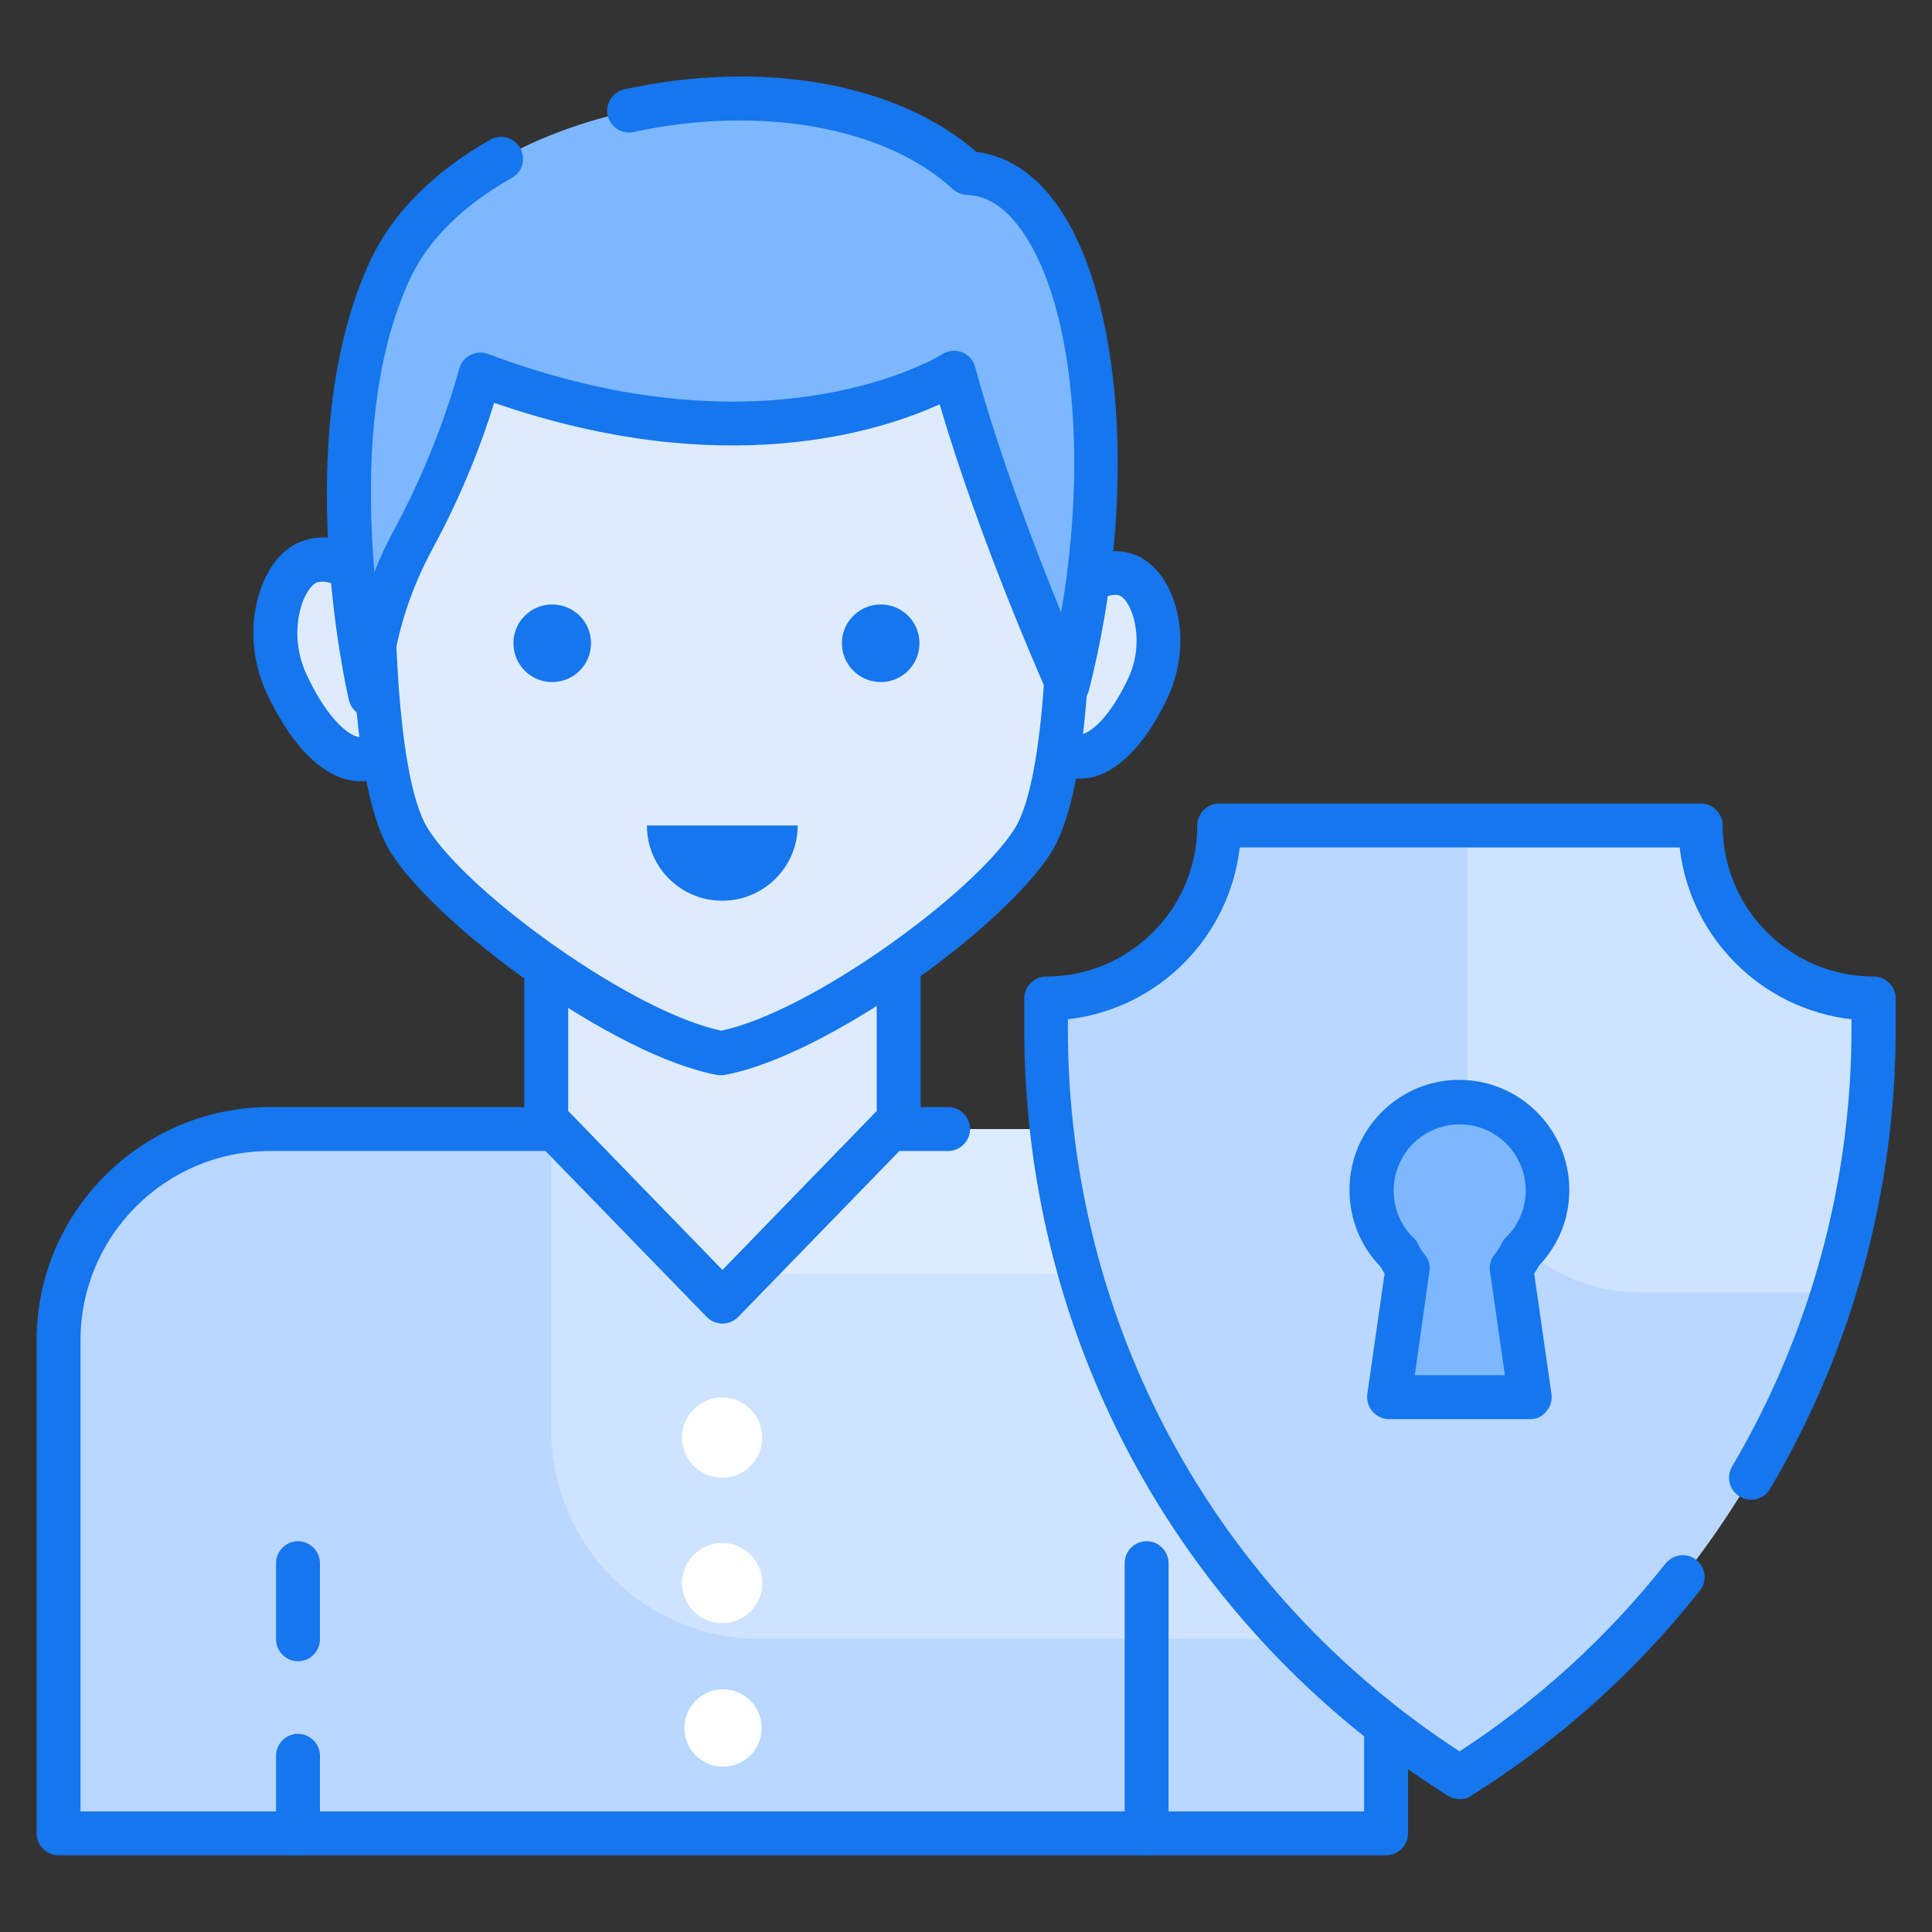 <svg id="Layer_1" enable-background="new 0 0 66 66" height="512" viewBox="0 0 66 66" width="512" xmlns="http://www.w3.org/2000/svg"><rect x="0" y="0" width="66" height="66" fill="#333333" stroke="none"/><g><g><path d="m39.22 23.49c-.77 1.65-1.81 2.62-2.69 2.28-.87-.34-1.7-2.4-.92-4.05.77-1.65 2.05-2.42 2.92-2.08s1.46 2.21.69 3.85z" fill="#ddebfd"/></g><g><path d="m9.8 23.38c.84 1.79 1.97 2.85 2.92 2.48s1.84-2.61 1-4.39c-.84-1.79-2.22-2.63-3.17-2.26-.95.36-1.59 2.39-.75 4.17z" fill="#ddebfd"/></g><g><path d="m36.9 26.6c-.22 0-.43-.04-.65-.12-.56-.22-1.06-.8-1.38-1.59-.46-1.14-.44-2.44.05-3.47.91-1.94 2.54-2.98 3.87-2.46.52.2.96.69 1.24 1.37.44 1.08.38 2.38-.14 3.5-.83 1.77-1.92 2.77-2.99 2.77zm1.19-6.28c-.46 0-1.25.54-1.81 1.73-.37.78-.25 1.69-.01 2.28.19.49.44.72.53.75.3.1 1.04-.42 1.74-1.9.41-.87.32-1.76.11-2.3-.14-.36-.32-.5-.39-.53-.05-.02-.1-.03-.17-.03z" fill="#1576ed"/></g><g><path d="m12.32 26.69c-1.14 0-2.29-1.06-3.2-2.99-.56-1.19-.62-2.59-.15-3.75.29-.72.76-1.24 1.32-1.45 1.41-.55 3.14.56 4.12 2.64.52 1.11.54 2.5.05 3.72-.34.85-.87 1.46-1.46 1.69-.23.1-.46.14-.68.14zm-1.3-6.82c-.07 0-.14.01-.2.03-.13.05-.32.26-.46.61-.24.6-.34 1.58.12 2.55.71 1.52 1.55 2.26 1.97 2.1.13-.05.4-.32.61-.85.26-.65.39-1.66-.02-2.53-.62-1.32-1.49-1.91-2.02-1.91z" fill="#1576ed"/></g><g><path d="m40.14 38.57h-9.74l-5.72 5.89-5.72-5.89h-9.74c-3.99 0-7.22 3.23-7.22 7.22v16.84h45.35v-16.84c0-3.99-3.23-7.22-7.21-7.22z" fill="#b9d7ff"/></g><g opacity=".3"><path d="m47.35 56v-10.21c0-3.99-3.23-7.22-7.22-7.22h-9.73l-5.72 5.89-5.72-5.89h-.13v10.27c0 3.95 3.2 7.15 7.15 7.15h21.37z" fill="#fff"/></g><g opacity=".3"><path d="m40.14 38.57h-9.74l-4.27 4.4v.55h15.78v3.95c0 3.01 2.44 5.45 5.45 5.45v-7.12c-.01-4-3.24-7.23-7.22-7.23z" fill="#fff"/></g><g><path d="m30.69 32.87v5.39l-6.02 6.2-6.01-6.2v-5.38c1.31-2.03 11.92-.84 12.03-.01z" fill="#ddebfd"/></g><g><path d="m47.35 63.38h-45.35c-.41 0-.75-.34-.75-.75v-16.84c0-4.39 3.58-7.97 7.97-7.97h9.74c.2 0 .4.08.54.23l5.18 5.34 5.18-5.34c.14-.15.33-.23.54-.23h1.99c.41 0 .75.34.75.75s-.34.75-.75.75h-1.67l-5.5 5.66c-.14.15-.33.23-.54.23-.2 0-.4-.08-.54-.23l-5.5-5.66h-9.42c-3.57 0-6.47 2.9-6.47 6.47v16.09h43.85v-16.09c0-3.57-2.9-6.47-6.47-6.47h-4.17c-.41 0-.75-.34-.75-.75s.34-.75.75-.75h4.17c4.39 0 7.97 3.57 7.97 7.97v16.84c0 .41-.33.75-.75.75z" fill="#1576ed"/></g><g><path d="m24.68 45.21c-.2 0-.4-.08-.54-.23l-6.02-6.2c-.14-.14-.21-.33-.21-.52v-5.18c0-.41.34-.75.75-.75s.75.34.75.75v4.88l5.27 5.43 5.27-5.43v-4.96c0-.41.34-.75.75-.75s.75.34.75.75v5.26c0 .19-.08.38-.21.52l-6.02 6.2c-.15.15-.34.23-.54.23z" fill="#1576ed"/></g><g><path d="m10.18 56.75c-.41 0-.75-.34-.75-.75v-2.6c0-.41.34-.75.75-.75s.75.34.75.75v2.6c0 .41-.33.75-.75.75z" fill="#1576ed"/></g><g><path d="m10.18 63.38c-.41 0-.75-.34-.75-.75v-2.65c0-.41.34-.75.75-.75s.75.34.75.75v2.65c0 .41-.33.75-.75.75z" fill="#1576ed"/></g><g><path d="m39.17 63.38c-.41 0-.75-.34-.75-.75v-9.23c0-.41.34-.75.75-.75s.75.34.75.75v9.22c0 .42-.33.76-.75.76z" fill="#1576ed"/></g><g><circle cx="24.67" cy="49.11" fill="#fff" r="1.37"/></g><g><circle cx="24.67" cy="54.08" fill="#fff" r="1.37"/></g><g><path d="m26.02 59.03c0 .74-.59 1.32-1.32 1.32s-1.32-.58-1.32-1.32c0-.73.59-1.32 1.32-1.32s1.32.59 1.32 1.32z" fill="#fff"/></g><g><path d="m49.87 60.71c-8.79-5.52-14.13-15.18-14.13-25.57v-1.04c3.26 0 5.91-2.65 5.91-5.91h16.45c0 3.26 2.65 5.91 5.91 5.91v1.04c-.01 10.39-5.35 20.05-14.14 25.57z" fill="#b9d7ff"/></g><g opacity=".3"><path d="m58.09 28.2h-7.95v10.08c0 3.24 2.63 5.87 5.87 5.87h6.6c.9-2.88 1.39-5.9 1.39-9v-1.04c-3.26 0-5.91-2.64-5.91-5.91z" fill="#fff"/></g><g><path d="m49.87 61.46c-.14 0-.28-.04-.4-.11-9.07-5.7-14.48-15.49-14.48-26.2v-1.04c0-.41.34-.75.75-.75 2.84 0 5.16-2.31 5.16-5.16 0-.41.34-.75.75-.75h16.45c.41 0 .75.34.75.75 0 2.84 2.31 5.16 5.16 5.16.41 0 .75.34.75.75v1.04c0 5.52-1.48 10.96-4.29 15.71-.21.36-.67.48-1.03.27s-.48-.67-.27-1.03c2.67-4.53 4.08-9.7 4.08-14.95v-.33c-3.07-.35-5.52-2.79-5.87-5.87h-15.03c-.35 3.07-2.79 5.52-5.87 5.87v.33c0 10.03 4.99 19.22 13.38 24.68 2.69-1.75 5.05-3.91 7.04-6.42.26-.32.73-.38 1.05-.12s.38.73.12 1.05c-2.19 2.77-4.82 5.13-7.82 7.01-.1.08-.24.11-.38.11z" fill="#1576ed"/></g><g><path d="m51.64 43.32.63 4.41h-4.81l.63-4.41c-.12-.16-.23-.32-.31-.5-.56-.55-.92-1.32-.92-2.17 0-1.66 1.34-3.01 3-3.01s3.01 1.35 3.01 3.01c0 .84-.34 1.6-.91 2.15-.08.2-.19.37-.32.52z" fill="#7cb7ff"/><path d="m52.27 48.48h-4.81c-.22 0-.42-.09-.57-.26-.14-.16-.21-.38-.18-.6l.59-4.11c-.05-.08-.1-.17-.15-.25-.68-.7-1.05-1.63-1.05-2.61 0-2.07 1.68-3.76 3.75-3.76s3.76 1.69 3.76 3.76c0 .98-.37 1.89-1.04 2.59-.05.09-.1.18-.16.27l.59 4.11c.03.22-.03.43-.18.6-.13.17-.33.26-.55.26zm-3.94-1.5h3.08l-.51-3.55c-.03-.21.03-.43.17-.59.08-.1.16-.22.22-.35.04-.08.09-.15.15-.21.44-.43.68-1 .68-1.61 0-1.25-1.01-2.26-2.26-2.26-1.24 0-2.25 1.01-2.25 2.26 0 .62.24 1.2.69 1.63.07.06.12.14.16.23.05.11.12.22.22.34.13.16.18.37.15.57z" fill="#1576ed"/></g><g><path d="m12.78 17.03s-.39 9.19 1.21 11.71 7.53 6.68 10.64 7.24c3.11-.56 9.03-4.73 10.64-7.24 1.6-2.52 1.21-11.71 1.21-11.71v-6.77h-23.14z" fill="#ddebfd"/></g><g><path d="m24.63 36.73c-.04 0-.09 0-.13-.01-3.44-.62-9.48-4.98-11.14-7.58-1.68-2.64-1.37-11.18-1.33-12.14 0-.01 0-.02 0-.03l.56-6.77c.03-.39.36-.69.75-.69h23.14c.41 0 .75.34.75.75v6.77c.04.93.35 9.47-1.33 12.11-1.66 2.6-7.7 6.95-11.14 7.58-.04.01-.08.01-.13.01zm-11.1-19.66c-.11 2.5-.11 9.36 1.1 11.26 1.42 2.23 6.97 6.24 10.01 6.88 3.04-.64 8.58-4.65 10.01-6.88 1.21-1.9 1.2-8.78 1.1-11.27v-6.05h-21.7z" fill="#1576ed"/></g><g><path d="m12.65 23.75s-2.04-8.76.69-14.57 14.7-7.89 19.73-3.25c3.99.13 5.55 9.15 3.43 17.48 0 0-2.52-5.58-3.9-10.67 0 0-6.07 3.87-16.19.06 0 0-.64 2.6-2.26 5.61s-1.5 5.34-1.5 5.34z" fill="#7cb7ff"/></g><g><path d="m12.65 24.5c-.34 0-.65-.24-.73-.58-.09-.37-2.06-9.08.75-15.06.75-1.59 2.16-3 4.08-4.09.36-.2.82-.07 1.02.29s.08.82-.29 1.02c-1.65.93-2.85 2.11-3.46 3.42-1.45 3.08-1.48 7.09-1.23 10.04.19-.48.42-.98.7-1.49 1.55-2.88 2.18-5.41 2.19-5.43.05-.21.19-.39.38-.49s.42-.11.61-.04c9.66 3.64 15.47.05 15.52.01.2-.13.45-.15.67-.07.22.09.39.27.45.5.83 3.05 2.09 6.31 2.94 8.39.93-5.35.39-10.74-1.43-13.16-.53-.71-1.13-1.08-1.79-1.1-.18-.01-.35-.08-.48-.2-2.3-2.12-6.58-2.89-10.9-1.95-.4.09-.8-.17-.89-.57s.17-.8.57-.89c4.74-1.03 9.32-.21 12.03 2.14 1 .12 1.91.69 2.65 1.67 2.36 3.14 2.86 10.17 1.19 16.72-.08.31-.34.53-.66.56-.33.02-.62-.15-.75-.44-.02-.05-2.27-5.05-3.69-9.89-2.01.92-7.37 2.67-15.22-.05-.31 1.02-.97 2.9-2.1 4.98-1.49 2.76-1.42 4.94-1.42 4.96.02.39-.26.72-.65.78 0 .02-.03.02-.06.02z" fill="#1576ed"/></g><g><g><path d="m20.19 21.97c0 .74-.59 1.33-1.33 1.33-.73 0-1.32-.59-1.32-1.33 0-.73.59-1.32 1.32-1.32.74 0 1.33.59 1.33 1.32z" fill="#1576ed"/></g><g><path d="m31.41 21.97c0 .74-.59 1.33-1.32 1.33s-1.33-.59-1.33-1.33c0-.73.6-1.32 1.33-1.32s1.32.59 1.32 1.32z" fill="#1576ed"/></g></g><g><path d="m27.25 28.2c0 1.42-1.16 2.57-2.58 2.57-1.41 0-2.57-1.14-2.57-2.57z" fill="#1576ed"/></g></g></svg>